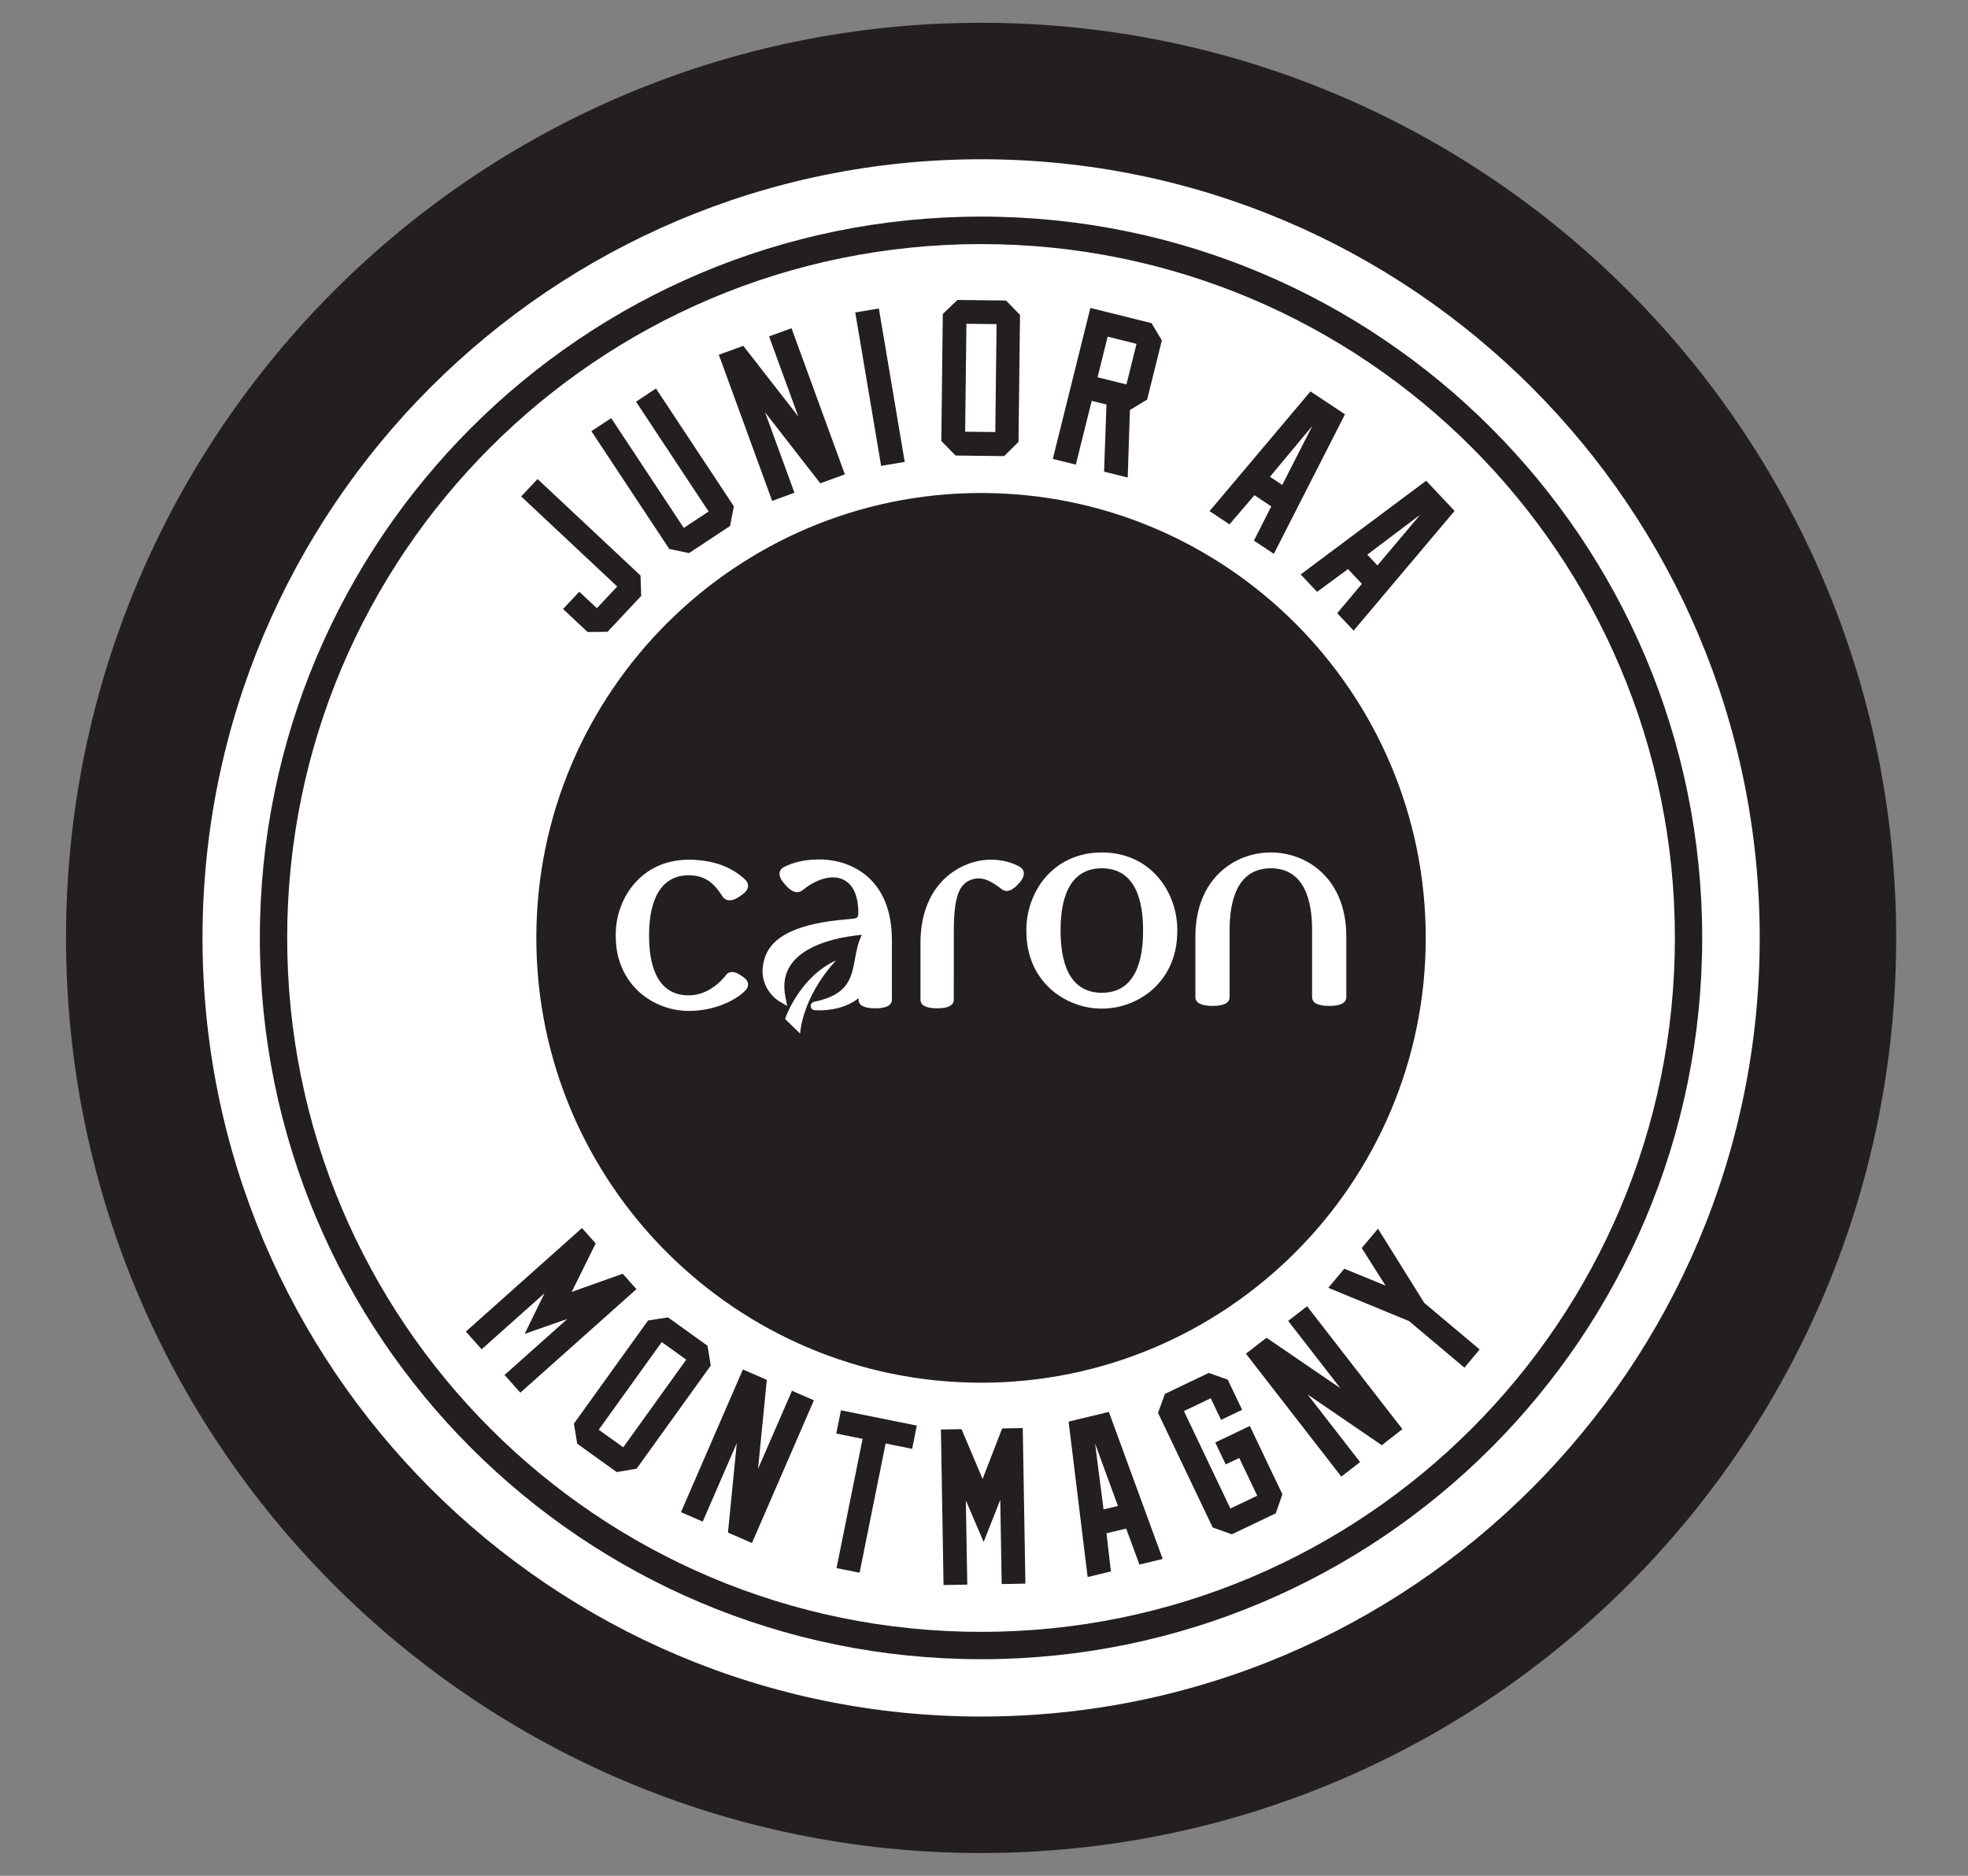 <?xml version="1.0" encoding="UTF-8"?>
<svg xmlns="http://www.w3.org/2000/svg" id="Layer_1" version="1.1" viewBox="0 0 244.818 233.335">
  <rect x="0" y="0" width="244.818" height="233.335" fill="#808080" stroke="none"/>
  <!-- Generator: Adobe Illustrator 29.5.1, SVG Export Plug-In . SVG Version: 2.1.0 Build 141)  -->
  <defs>
    <style>
      .st0 {
        fill: none;
      }

      .st1 {
        fill: #231f20;
      }

      .st2 {
        fill: #fff;
      }
    </style>
  </defs>
  <path class="st1" d="M235.884,116.668c0,62.869-50.966,113.835-113.835,113.835-62.869,0-113.835-50.966-113.835-113.835S59.18,2.832,122.049,2.832c62.869,0,113.835,50.966,113.835,113.835"></path>
  <path class="st2" d="M122.05,19.811c-53.492,0-96.857,43.365-96.857,96.857,0,53.492,43.366,96.857,96.857,96.857s96.857-43.365,96.857-96.857c0-53.492-43.366-96.857-96.857-96.857M122.05,206.393c-49.552,0-89.725-40.174-89.725-89.725,0-49.551,40.174-89.725,89.725-89.725s89.703,40.174,89.703,89.725c0,49.552-40.151,89.725-89.703,89.725"></path>
  <path class="st2" d="M137.071,106.039h-.009c-6.094,0-9.381,4.953-9.381,9.613v.201c0,6.244,4.833,9.613,9.391,9.613,4.548,0,9.381-3.369,9.381-9.613v-.201c0-4.66-3.288-9.613-9.381-9.613M142.197,115.845c0,3.49-.891,7.65-5.131,7.65-4.241,0-5.131-4.16-5.131-7.65v-.186c0-3.49.89-7.65,5.131-7.65,4.24,0,5.131,4.159,5.131,7.65v.186Z"></path>
  <path class="st2" d="M158.088,106.039c-4.519,0-9.381,3.272-9.381,10.457v7.526c0,.733.716,1.105,2.128,1.105,1.411,0,2.127-.372,2.127-1.105l.001-8.362c0-3.49.89-7.65,5.131-7.65s5.131,4.16,5.131,7.65v8.362c0,.733.717,1.105,2.128,1.105,1.412,0,2.128-.372,2.128-1.105v-7.526c0-7.184-4.868-10.457-9.391-10.457"></path>
  <path class="st2" d="M126.908,107.857h-.001c-.422-.258-1.596-.862-3.387-.915-2.193-.071-4.447.837-6.07,2.414-1.343,1.303-2.943,3.735-2.943,7.915v7.07c0,.72.697,1.085,2.072,1.085,1.376,0,2.074-.365,2.074-1.085l.001-8.415c0-4.089.551-5.835,2.033-6.443,1.349-.555,2.496.015,3.907,1.113.826.642,1.66-.203,1.974-.522l.062-.061c.368-.369.795-.923.73-1.472-.033-.283-.194-.526-.452-.683"></path>
  <path class="st2" d="M107.599,108.784c-2.142-1.692-4.625-1.875-5.592-1.875-1.82,0-3.214.298-4.519.967-.277.142-.457.375-.507.657-.099.57.351,1.143.805,1.629.324.347,1.188,1.268,2.071.557,1.709-1.377,3.515-1.898,4.832-1.395,1.69.647,2.068,2.585,2.086,4.097.009.646-.088.789-.576.849-.2.024-.463.049-.774.078-2.644.248-8.838.826-10.209,4.593-1.376,3.779,1.713,5.615,1.744,5.633l.97.56-.221-1.099c-.343-1.704-.041-3.162.9-4.334,2.057-2.563,6.627-3.24,8.604-3.415-.483.977-.674,2.009-.858,3.015-.438,2.376-.817,4.429-5.056,5.311-.335.069-.469.341-.451.565.023.27.245.474.52.486.159.009.351.016.568.016,1.21,0,3.217-.226,4.87-1.51v.172c0,.72.697,1.085,2.074,1.085,1.375,0,2.072-.365,2.072-1.085v-7.341c0-3.695-1.128-6.46-3.353-8.217"></path>
  <path class="st2" d="M92.282,121.41l-.075-.05c-.28-.188-.801-.538-1.329-.434-.248.049-.454.189-.593.396-.017.025-1.794,2.494-4.598,2.494-4.084,0-4.942-4.012-4.942-7.379v-.18c0-2.756.642-7.378,4.942-7.378,2.399,0,3.381,1.44,4.098,2.491l.111.163c.288.417.763.562,1.305.393.342-.106.673-.317.982-.529.429-.296.832-.639.871-1.139.016-.211-.032-.53-.361-.843-1.698-1.618-4.119-2.473-7.01-2.473-5.902,0-9.086,4.795-9.086,9.309v.193c0,6.047,4.681,9.309,9.086,9.309h.008c3.503,0,6.161-1.562,7.095-2.612.266-.301.293-.591.267-.781-.065-.489-.508-.778-.772-.951"></path>
  <path class="st2" d="M103.998,119.473c-4.39,1.979-6.221,6.904-6.267,7.087l-.053.208,1.859,1.807s.155-4.403,4.46-9.101"></path>
  <rect class="st2" x="73.211" y="171.615" width="13.428" height="3.75" transform="translate(-107.601 137.147) rotate(-54.297)"></rect>
  <polygon class="st2" points="137.281 187.76 139.067 187.329 136.231 179.577 137.281 187.76"></polygon>
  <rect class="st2" x="136.36" y="43.001" width="5.202" height="3.702" transform="translate(61.887 168.874) rotate(-76.03)"></rect>
  <rect class="st2" x="115.306" y="45.135" width="13.426" height="3.751" transform="translate(73.574 168.466) rotate(-89.325)"></rect>
  <polygon class="st2" points="176.675 64.023 170.092 68.996 171.352 70.334 176.675 64.023"></polygon>
  <polygon class="st2" points="163.26 52.97 157.98 59.307 159.51 60.323 163.26 52.97"></polygon>
  <path class="st2" d="M122.056,30.362c-47.686,0-86.33,38.645-86.33,86.3,0,47.687,38.644,86.331,86.33,86.331,47.656,0,86.3-38.644,86.3-86.331,0-47.655-38.644-86.3-86.3-86.3M180.95,63.554l-12.561,14.889-2.04-2.165,3.069-3.655-1.726-1.831-3.848,2.829-2.041-2.167,15.611-11.652,3.535,3.753ZM177.362,116.662c0,30.511-24.795,55.337-55.307,55.337-30.511,0-55.336-24.826-55.336-55.337,0-30.51,24.826-55.336,55.336-55.336,30.511,0,55.307,24.825,55.307,55.336M163.022,48.688l4.294,2.849-8.848,17.354-2.479-1.644,2.157-4.258-2.095-1.391-3.104,3.626-2.481-1.642,12.557-14.895ZM135.641,38.306l7.607,1.891,1.287,2.141-1.834,7.372-2.141,1.287-.271,8.407-2.944-.733.298-8.352-1.837-.457-1.972,7.934-2.865-.711,4.672-18.781ZM117.285,39.058l1.813-1.746,6.047.071,1.745,1.787-.189,15.795-1.786,1.771-6.048-.072-1.769-1.811.186-15.795ZM109.33,38.372l3.216,19.086-2.935.493-3.216-19.084,2.935-.495ZM92.465,43.018l6.839,8.784-3.632-9.953,2.793-1.022,6.636,18.18-3.056,1.116-6.866-8.826,3.65,9.998-2.773,1.013-6.635-18.178,3.044-1.112ZM76.032,52.008l9.03,13.66,3.089-2.04-9.03-13.662,2.481-1.641,9.685,14.651-.466,2.452-5.106,3.375-2.46-.518-9.686-14.651,2.463-1.627ZM66.869,59.585l12.813,12.008.082,2.534-4.186,4.463-2.481.028-3.054-2.859,2.02-2.155,2.188,2.051,2.531-2.7-11.947-11.199,2.035-2.17ZM62.764,171.037l7.819-6.972-5.314,1.857,2.466-5.051-7.819,6.97-1.963-2.203,14.443-12.88,1.708,1.913-2.985,6.033,6.347-2.26,1.71,1.916-14.446,12.878-1.964-2.203ZM76.714,183.115l-4.909-3.529-.409-2.501,9.223-12.828,2.485-.384,4.909,3.529.403,2.465-9.224,12.826-2.477.422ZM93.544,191.939l-2.986-1.296,1.098-11.127-4.237,9.763-2.707-1.173,7.706-17.756,2.974,1.292-1.093,11.078,4.223-9.718,2.729,1.184-7.706,17.754ZM113.47,180.224l-3.299-.664-3.238,16.076-2.869-.575,3.241-16.076-3.274-.662.584-2.892,9.437,1.9-.582,2.894ZM124.609,197.044l-.177-10.477-2.066,5.239-2.216-5.162.179,10.472-2.954.05-.326-19.348,2.563-.044,2.623,6.195,2.433-6.284,2.563-.044.328,19.351-2.95.053ZM141.745,194.62l-1.651-4.48-2.445.591.546,4.745-2.894.697-2.368-19.337,5.008-1.204,6.697,18.29-2.894.698ZM158.703,188.25l-5.46,2.605-2.385-.847-6.8-14.257.857-2.363,5.459-2.607,2.354.836,1.791,3.755-2.619,1.25-1.283-2.688-3.34,1.595,5.782,12.12,3.34-1.595-2.239-4.695-1.681.803-1.301-2.729,4.299-2.052,4.051,8.492-.824,2.377ZM171.895,179.772l-9.231-6.311,6.527,8.408-2.331,1.81-11.868-15.288,2.563-1.986,9.189,6.278-6.496-8.37,2.352-1.822,11.863,15.285-2.569,1.996ZM182.172,170.125l-6.888-5.791-10.044-4.141,1.993-2.374,5.127,2.099-2.963-4.671,2.023-2.408,5.762,9.237,6.89,5.787-1.899,2.262Z"></path>
  <rect class="st0" x="8.215" y="2.833" width="236.604" height="227.67"></rect>
</svg>
